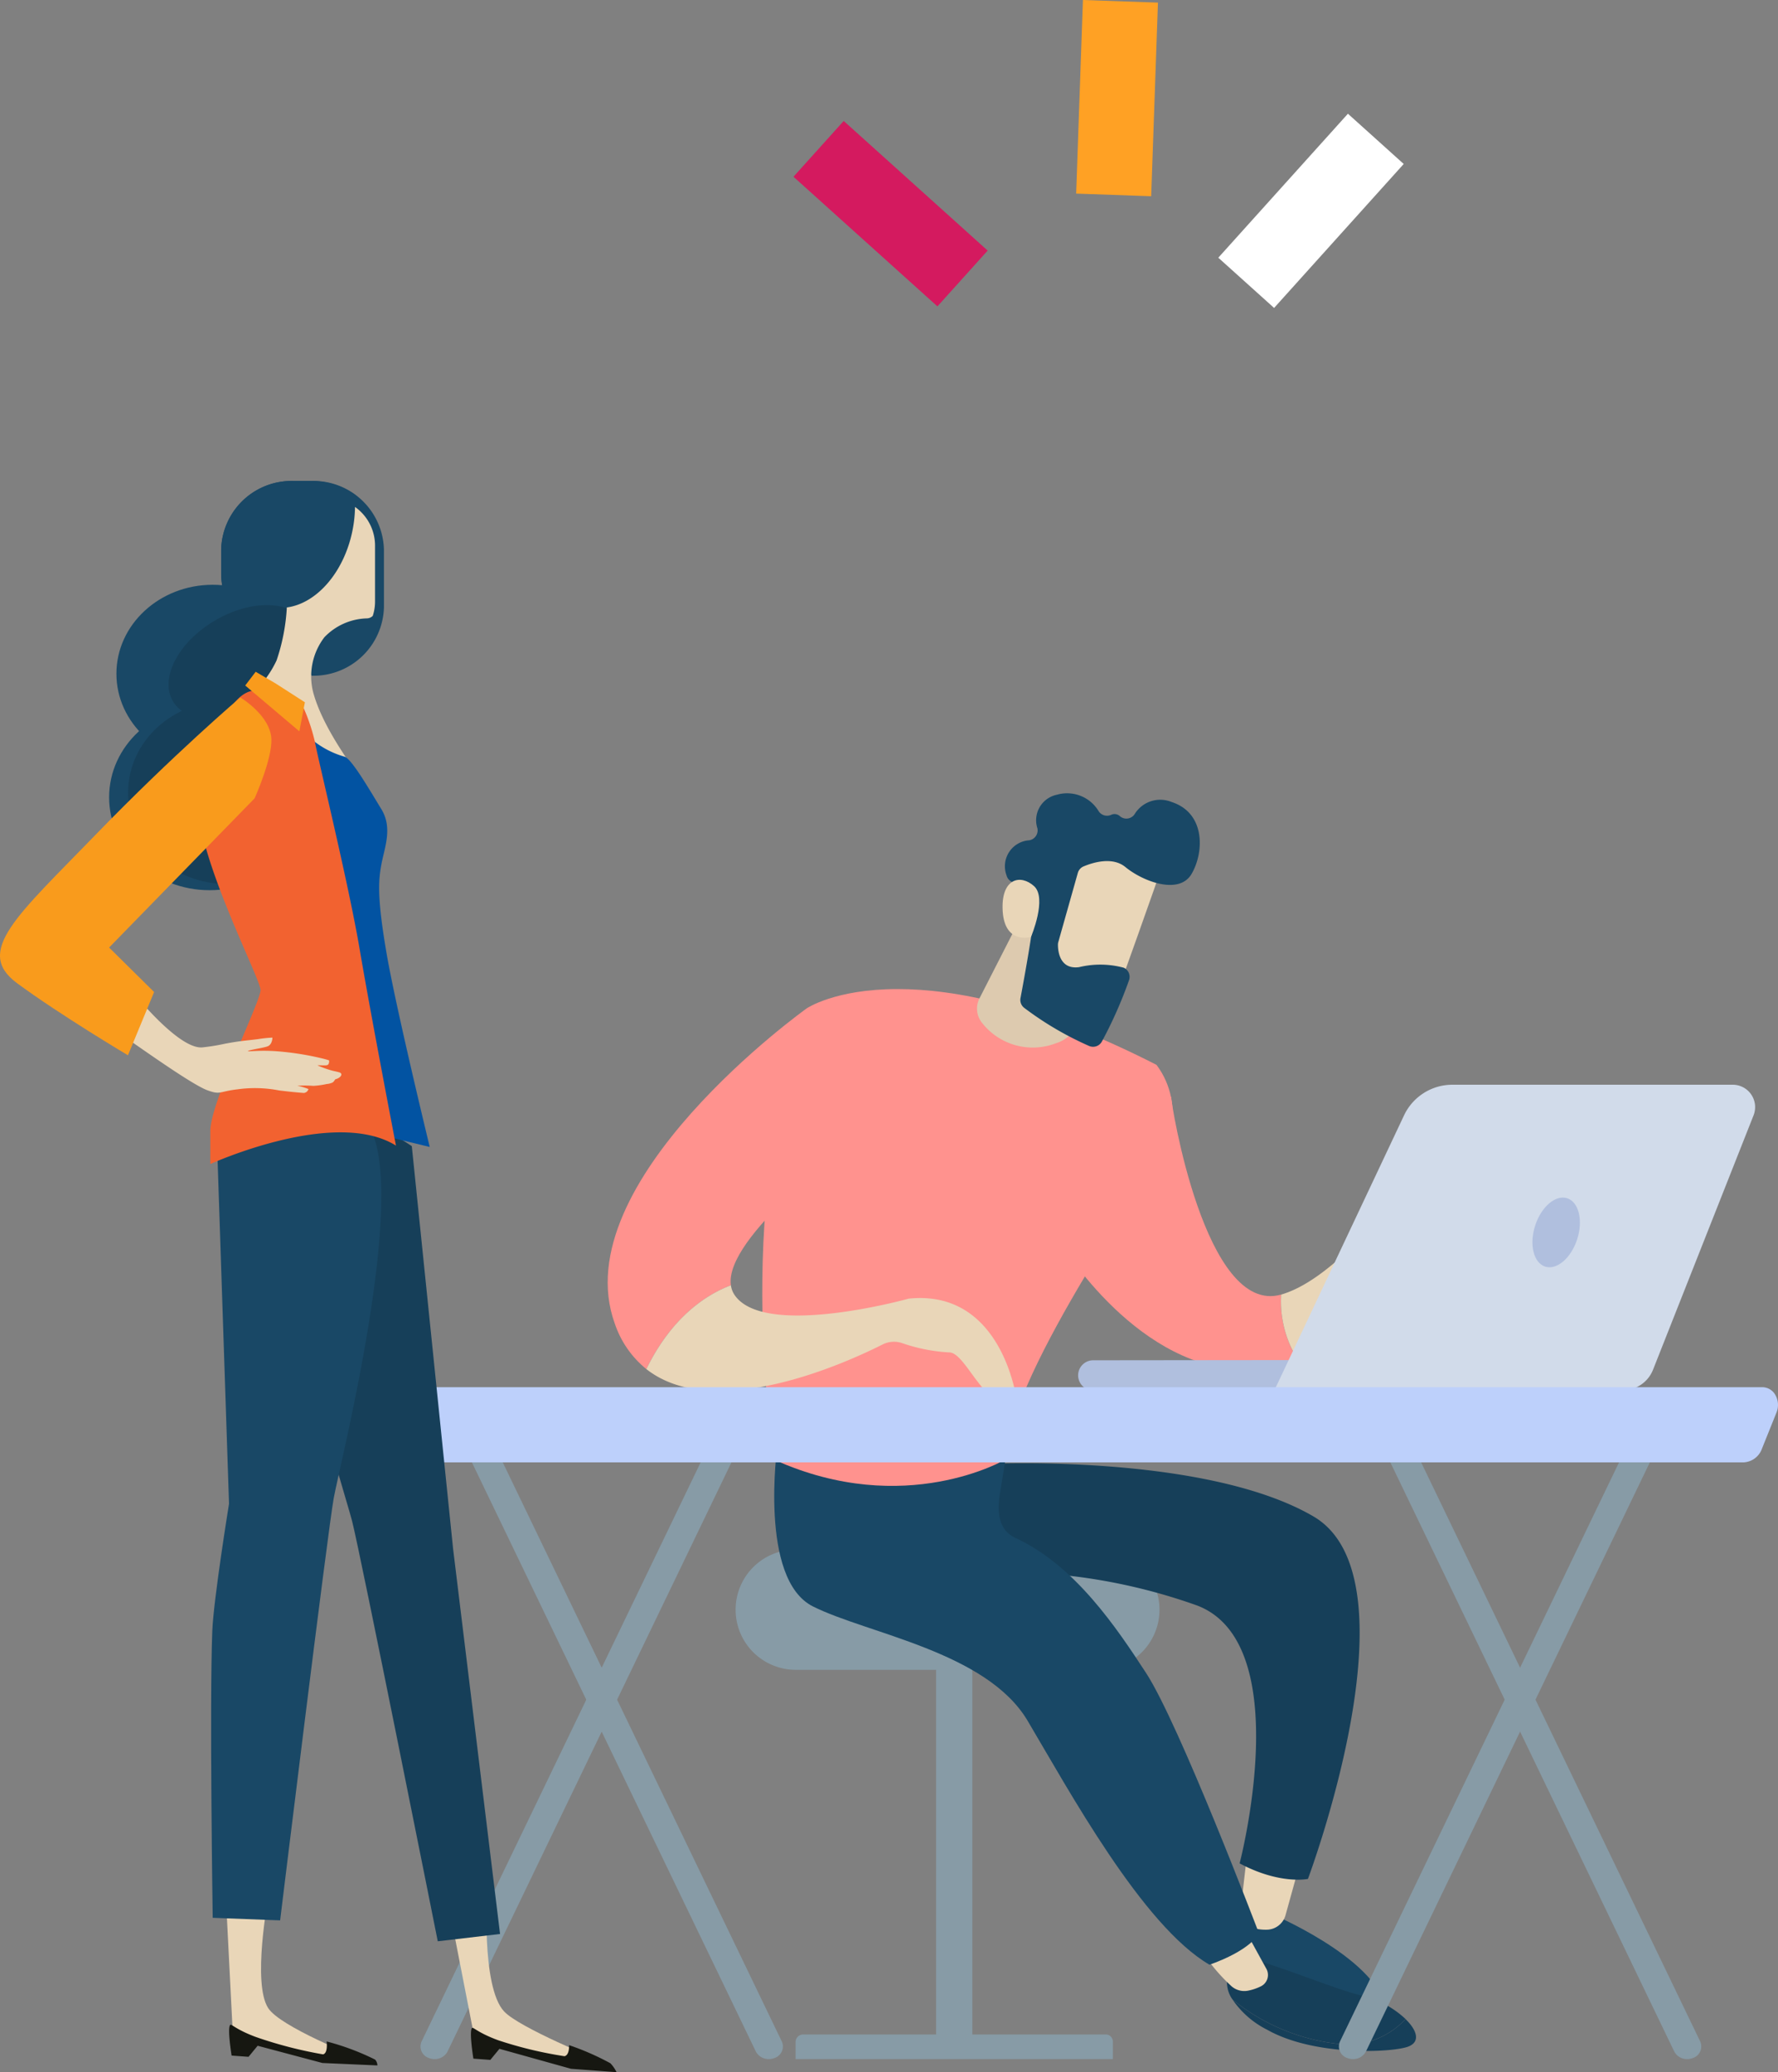 <svg xmlns="http://www.w3.org/2000/svg" xmlns:xlink="http://www.w3.org/1999/xlink" width="152.499" height="177.708" viewBox="0 0 152.499 177.708"><rect x="0" y="0" width="152.499" height="177.708" fill="#808080" stroke="none"/><defs><clipPath id="clip-path"><rect id="Rectangle_694" data-name="Rectangle 694" width="118.23" height="108.565" fill="none"></rect></clipPath><clipPath id="clip-path-2"><path id="Trac&#xE9;_1689" data-name="Trac&#xE9; 1689" d="M267.9,135.856s5.971,10.507,14.988,11.626a10.639,10.639,0,0,0,5.849-.857,9.37,9.37,0,0,1-1.38-5.508c-6.537,1.866-9.462-16.53-9.436-16.977Z" transform="translate(-267.904 -124.138)" fill="none"></path></clipPath><linearGradient id="linear-gradient" x1="-1.614" y1="2.772" x2="-1.608" y2="2.772" gradientUnits="objectBoundingBox"><stop offset="0" stop-color="#fe7062"></stop><stop offset="1" stop-color="#ff928e"></stop></linearGradient><clipPath id="clip-path-4"><path id="Trac&#xE9;_1691" data-name="Trac&#xE9; 1691" d="M152.221,81.8c-6.485,17.786-2.737,38.732-2.737,38.732,11.177,5.025,19.788-.044,19.788-.044.489-7.932,13.085-24.829,14.109-27.951a6.9,6.9,0,0,0-1.161-5.891c-10.075-5.147-17.345-6.5-22.2-6.5-5.372,0-7.795,1.653-7.795,1.653" transform="translate(-148.406 -80.146)" fill="none"></path></clipPath><linearGradient id="linear-gradient-2" x1="-0.302" y1="1.683" x2="-0.298" y2="1.683" xlink:href="#linear-gradient"></linearGradient><clipPath id="clip-path-6"><path id="Trac&#xE9;_1693" data-name="Trac&#xE9; 1693" d="M85.777,115.058a8.492,8.492,0,0,0,2.709,3.91c2.208-4.528,5.2-6.41,7.251-7.188-.594-4.135,10.331-12.149,10.331-12.149l-3.827-11.6s-20.849,14.879-16.465,27.029" transform="translate(-85.172 -88.029)" fill="none"></path></clipPath><linearGradient id="linear-gradient-3" x1="-0.167" y1="2.44" x2="-0.162" y2="2.44" xlink:href="#linear-gradient"></linearGradient><clipPath id="clip-path-8"><rect id="Rectangle_701" data-name="Rectangle 701" width="52.884" height="136.459" fill="none"></rect></clipPath></defs><g id="illus" transform="translate(0 -11.474)"><g id="Homme" transform="translate(34.268 79.493)"><rect id="Rectangle_692" data-name="Rectangle 692" width="3.107" height="35.02" transform="translate(46.022 72.87)" fill="#879ba6"></rect><g id="Groupe_1087" data-name="Groupe 1087"><g id="Groupe_1086" data-name="Groupe 1086" clip-path="url(#clip-path)"><path id="Trac&#xE9;_1681" data-name="Trac&#xE9; 1681" d="M162.048,509.941h27.21v-1.509a.6.6,0,0,0-.6-.6H162.693a.645.645,0,0,0-.645.645Z" transform="translate(-128.078 -401.376)" fill="#879ba6"></path><path id="Rectangle_693" data-name="Rectangle 693" d="M5.156,0H31.2a5.156,5.156,0,0,1,5.156,5.156v0A5.156,5.156,0,0,1,31.2,10.312H5.156A5.156,5.156,0,0,1,0,5.156v0A5.156,5.156,0,0,1,5.156,0Z" transform="translate(28.825 64.87)" fill="#879ba6"></path><path id="Trac&#xE9;_1682" data-name="Trac&#xE9; 1682" d="M343.665,456.224s10.044,4.326,9.468,8.853c0,0-10.382-1.991-12.24-4.959s-.834-4.686-.834-4.686Z" transform="translate(-268.549 -359.96)" fill="#194866"></path><path id="Trac&#xE9;_1683" data-name="Trac&#xE9; 1683" d="M344.627,435.623l-.51,4.408a1.458,1.458,0,0,0,.922,1.548,3.816,3.816,0,0,0,1.273.195,1.7,1.7,0,0,0,1.649-1.238l.988-3.565Z" transform="translate(-271.972 -344.303)" fill="#e9d6b8"></path><path id="Trac&#xE9;_1684" data-name="Trac&#xE9; 1684" d="M234.766,274.186s18.473-.855,27.666,4.506-.466,31.089-.466,31.089-2.4.516-5.859-1.332c0,0,4.934-18.834-3.637-22.111a49.345,49.345,0,0,0-19.6-2.787l1.846-8.783Z" transform="translate(-184.052 -216.668)" fill="#163f59"></path><path id="Trac&#xE9;_1685" data-name="Trac&#xE9; 1685" d="M350.124,480.627c-2.1-.46-8.329-3.041-9.276-3.007s-2.286,1.452-2.286,1.452a2.518,2.518,0,0,0,.446,1.887,17.44,17.44,0,0,0,9.082,3.8,6.743,6.743,0,0,0,5.754-2.133,8.225,8.225,0,0,0-3.719-2" transform="translate(-267.559 -377.497)" fill="#163f59"></path><path id="Trac&#xE9;_1686" data-name="Trac&#xE9; 1686" d="M349.914,497.354a17.438,17.438,0,0,1-9.082-3.8,7.839,7.839,0,0,0,2.966,2.583c4.062,2.3,10.776,1.96,12.107,1.444,1.066-.414.737-1.41-.238-2.358a6.743,6.743,0,0,1-5.753,2.133" transform="translate(-269.383 -390.089)" fill="#163f59"></path><path id="Trac&#xE9;_1687" data-name="Trac&#xE9; 1687" d="M328.185,464.65a14.967,14.967,0,0,0,2.459,2.954,1.673,1.673,0,0,0,1.556.468,4.3,4.3,0,0,0,1.114-.391,1.086,1.086,0,0,0,.42-1.478l-2.151-3.912Z" transform="translate(-259.387 -365.381)" fill="#e9d6b8"></path><path id="Trac&#xE9;_1688" data-name="Trac&#xE9; 1688" d="M153.575,266.984s-1.612,11.439,3.05,13.778,14.888,3.869,18.41,9.8,9.848,17.579,15.6,20.925c0,0,3.288-1.069,4.249-2.686,0,0-6.833-17.963-9.684-22.329-2.469-3.781-6.079-9.228-11.207-11.584-1.468-.674-1.583-2.232-1.325-3.827l.471-2.9Z" transform="translate(-121.168 -211.016)" fill="#194866"></path></g></g><g id="Groupe_1089" data-name="Groupe 1089" transform="translate(56.161 26.023)"><g id="Groupe_1088" data-name="Groupe 1088" clip-path="url(#clip-path-2)"><rect id="Rectangle_695" data-name="Rectangle 695" width="31.488" height="31.121" transform="translate(-11.609 14.002) rotate(-50.338)" fill="url(#linear-gradient)"></rect></g></g><g id="Groupe_1091" data-name="Groupe 1091"><g id="Groupe_1090" data-name="Groupe 1090" clip-path="url(#clip-path)"><path id="Trac&#xE9;_1690" data-name="Trac&#xE9; 1690" d="M372.763,175.164c-2.849-1.171-5.266,1.166-5.266,1.166-2.823,2.89-5.062,4.348-6.839,4.856a9.37,9.37,0,0,0,1.38,5.508,14.574,14.574,0,0,0,6.421-6.5,1.223,1.223,0,0,1,1.613-.547c.6.292,1.226.737,1.265,1.342.077,1.193,1.5,1.264,1.5.823a17.654,17.654,0,0,0-1.1-2.8s3.273,2.1,4.547,2.9a1.877,1.877,0,0,0,2.359-.522s-3.037-5.058-5.886-6.229" transform="translate(-285.04 -138.185)" fill="#e9d6b8"></path></g></g><g id="Groupe_1093" data-name="Groupe 1093" transform="translate(31.11 16.801)"><g id="Groupe_1092" data-name="Groupe 1092" clip-path="url(#clip-path-4)"><rect id="Rectangle_697" data-name="Rectangle 697" width="59.583" height="58.398" transform="matrix(0.614, -0.79, 0.79, 0.614, -24.673, 28.306)" fill="url(#linear-gradient-2)"></rect></g></g><g id="Groupe_1095" data-name="Groupe 1095"><g id="Groupe_1094" data-name="Groupe 1094" clip-path="url(#clip-path)"><path id="Trac&#xE9;_1692" data-name="Trac&#xE9; 1692" d="M239.957,51.482l-3.471,6.8a1.934,1.934,0,0,0,.2,2.085,5.524,5.524,0,0,0,6.357,1.77,2.982,2.982,0,0,0,2.033-2.163l1.8-7.592Z" transform="translate(-186.741 -40.69)" fill="#ddcaaf"></path></g></g><g id="Groupe_1097" data-name="Groupe 1097" transform="translate(17.855 18.454)"><g id="Groupe_1096" data-name="Groupe 1096" clip-path="url(#clip-path-6)"><rect id="Rectangle_699" data-name="Rectangle 699" width="39.571" height="38.47" transform="translate(-18.77 19.286) rotate(-52.142)" fill="url(#linear-gradient-3)"></rect></g></g><g id="Groupe_1099" data-name="Groupe 1099"><g id="Groupe_1098" data-name="Groupe 1098" clip-path="url(#clip-path)"><path id="Trac&#xE9;_1694" data-name="Trac&#xE9; 1694" d="M123.479,202.479s-12.359,3.452-14.924-.31a1.955,1.955,0,0,1-.319-.837c-2.049.778-5.043,2.66-7.251,7.188,5.868,4.617,17.183-.558,20.257-2.11a2.172,2.172,0,0,1,1.628-.136,14.83,14.83,0,0,0,4.044.813c1.544-.085,3.2,5.5,5.831,4.083,0,0-1.195-9.535-9.266-8.691" transform="translate(-79.815 -159.127)" fill="#e9d6b8"></path><path id="Trac&#xE9;_1695" data-name="Trac&#xE9; 1695" d="M271.8,21.274c0,.184-4.114,11.645-4.114,11.645l-6.494-2.488,2.285-11.442s8.323-.8,8.323,2.285" transform="translate(-206.437 -14.935)" fill="#e9d6b8"></path><path id="Trac&#xE9;_1696" data-name="Trac&#xE9; 1696" d="M254.049,6.841l-1.674,5.929a.842.842,0,0,0-.032.232c0,.484.119,2.147,1.814,1.921a7.74,7.74,0,0,1,3.839.051.86.86,0,0,1,.444,1.069,37.191,37.191,0,0,1-2.339,5.279.858.858,0,0,1-1.1.353,27.726,27.726,0,0,1-5.568-3.275.861.861,0,0,1-.3-.826c.284-1.517,1.132-6.13,1.17-7.452.035-1.241-1.357-2.188-1.97-2.544a.845.845,0,0,1-.4-.535,2.231,2.231,0,0,1,1.95-3,.862.862,0,0,0,.7-1.025A2.235,2.235,0,0,1,252.255.136a3.153,3.153,0,0,1,3.594,1.435.861.861,0,0,0,1.067.285.681.681,0,0,1,.763.137.848.848,0,0,0,1.24-.188A2.57,2.57,0,0,1,262.087.757c2.934.949,2.794,4.332,1.718,6.171s-4.2.629-5.676-.59c-1.124-.927-2.835-.372-3.591-.053a.853.853,0,0,0-.488.556" transform="translate(-195.872 0)" fill="#194866"></path><path id="Trac&#xE9;_1697" data-name="Trac&#xE9; 1697" d="M249.17,40.355s1.409-3.327.26-4.358-2.75-.677-2.7,1.891c.065,3.195,2.437,2.467,2.437,2.467" transform="translate(-195.009 -28.025)" fill="#e9d6b8"></path><path id="Trac&#xE9;_1698" data-name="Trac&#xE9; 1698" d="M278.942,234.485l.066,0,28.874-.031a1.292,1.292,0,1,0,0-2.585l-28.874.031a1.292,1.292,0,0,0-.064,2.583" transform="translate(-219.497 -183.263)" fill="#b0bfde"></path><path id="Trac&#xE9;_1699" data-name="Trac&#xE9; 1699" d="M397.242,119.286H373.2a4.583,4.583,0,0,0-4.145,2.628l-11.117,23.573h29.884a2.786,2.786,0,0,0,2.59-1.762l8.621-21.813a1.92,1.92,0,0,0-1.786-2.626" transform="translate(-282.899 -94.28)" fill="#d1dbea"></path><path id="Trac&#xE9;_1700" data-name="Trac&#xE9; 1700" d="M463.756,167.86c-.521,1.619-.136,3.191.86,3.512s2.226-.732,2.747-2.351.136-3.191-.86-3.512-2.226.732-2.747,2.351" transform="translate(-366.355 -130.768)" fill="#b0bfde"></path><path id="Trac&#xE9;_1701" data-name="Trac&#xE9; 1701" d="M426.327,310.656a1.336,1.336,0,0,0,.479-.089,1.043,1.043,0,0,0,.635-1.423l-25.447-52.8a1.273,1.273,0,0,0-1.594-.567,1.043,1.043,0,0,0-.635,1.423L425.212,310a1.227,1.227,0,0,0,1.115.655" transform="translate(-315.883 -202.09)" fill="#879ba6"></path><path id="Trac&#xE9;_1702" data-name="Trac&#xE9; 1702" d="M385.523,310.655a1.226,1.226,0,0,0,1.115-.655l25.447-52.8a1.043,1.043,0,0,0-.635-1.423,1.273,1.273,0,0,0-1.594.567l-25.447,52.8a1.043,1.043,0,0,0,.635,1.423,1.338,1.338,0,0,0,.479.088" transform="translate(-303.747 -202.09)" fill="#879ba6"></path><path id="Trac&#xE9;_1703" data-name="Trac&#xE9; 1703" d="M50.567,310.656a1.339,1.339,0,0,0,.479-.089,1.043,1.043,0,0,0,.635-1.423l-25.447-52.8a1.272,1.272,0,0,0-1.594-.567A1.043,1.043,0,0,0,24,257.2L49.452,310a1.227,1.227,0,0,0,1.115.655" transform="translate(-18.894 -202.09)" fill="#879ba6"></path><path id="Trac&#xE9;_1704" data-name="Trac&#xE9; 1704" d="M9.765,310.655A1.226,1.226,0,0,0,10.88,310l25.447-52.8a1.043,1.043,0,0,0-.635-1.423,1.273,1.273,0,0,0-1.594.567l-25.447,52.8a1.043,1.043,0,0,0,.635,1.423,1.337,1.337,0,0,0,.479.088" transform="translate(-6.759 -202.09)" fill="#879ba6"></path><path id="Trac&#xE9;_1705" data-name="Trac&#xE9; 1705" d="M.02,244.6a1.464,1.464,0,0,1,.241-1.088,1.093,1.093,0,0,1,.883-.479H116.912a1.286,1.286,0,0,1,1.11.7,1.713,1.713,0,0,1,.086,1.452l-1.254,3.122a1.76,1.76,0,0,1-1.595,1.173H1.939a1.394,1.394,0,0,1-1.306-1.239Z" transform="translate(0 -192.087)" fill="#bdd0fb"></path></g></g></g><g id="femme" transform="translate(0 52.722)"><g id="Groupe_1100" data-name="Groupe 1100" clip-path="url(#clip-path-8)"><path id="Trac&#xE9;_1706" data-name="Trac&#xE9; 1706" d="M161.207,535.025l2.009,10.3,6.922,1.684,3.684.108s-6.746-2.737-8.076-4.144c-2.016-2.132-1.453-10.584-1.453-10.584Z" transform="translate(-122.501 -411.714)" fill="#e9d6b8"></path><path id="Trac&#xE9;_1707" data-name="Trac&#xE9; 1707" d="M168.44,587.875l1.452.108.781-.95,6.14,1.713,3.908.291a3.062,3.062,0,0,0-.53-.765,22.559,22.559,0,0,0-3.545-1.554s.055.844-.39.949a34.367,34.367,0,0,1-5.694-1.371c-1.728-.634-2.128-1.143-2.233-1.053-.279.238.111,2.633.111,2.633" transform="translate(-127.837 -452.577)" fill="#161711"></path><path id="Trac&#xE9;_1708" data-name="Trac&#xE9; 1708" d="M111.616,243.411l3.541,34.526,4.027,33.032-5.342.628s-6.614-33.171-7.347-36.035-8.193-25.756-5.517-31.8,10.637-.354,10.637-.354" transform="translate(-76.295 -186.362)" fill="#163f59"></path><path id="Trac&#xE9;_1709" data-name="Trac&#xE9; 1709" d="M80.883,537.221l.557,10.961,6.923,1.686,3.683.105s-6.554-2.57-7.585-4.184c-1.371-2.143,0-9.366,0-9.366Z" transform="translate(-61.463 -414.832)" fill="#e9d6b8"></path><path id="Trac&#xE9;_1710" data-name="Trac&#xE9; 1710" d="M82.07,586.71l1.451.105.781-.948,5.554,1.478,4.717.209a.768.768,0,0,0-.195-.5,21.543,21.543,0,0,0-4.16-1.556s.139,1-.306,1.108a36.46,36.46,0,0,1-5.722-1.476c-1.73-.636-2.128-1.145-2.233-1.055-.28.237.112,2.635.112,2.635" transform="translate(-62.204 -451.674)" fill="#161711"></path><path id="Trac&#xE9;_1711" data-name="Trac&#xE9; 1711" d="M75.949,239.1l1.005,30.2s-1.328,8.189-1.435,10.917c-.243,6.147.036,24.59.036,24.59l5.782.221s4.074-33.336,4.6-36.225,6.439-26.112,3.023-31.891S75.949,239.1,75.949,239.1" transform="translate(-57.311 -181.587)" fill="#194866"></path><path id="Trac&#xE9;_1712" data-name="Trac&#xE9; 1712" d="M56.218,92.494c0,4.4-3.858,7.967-8.62,7.967s-8.619-3.568-8.619-7.967,3.859-7.968,8.619-7.968,8.62,3.567,8.62,7.968" transform="translate(-29.62 -65.366)" fill="#194866"></path><path id="Trac&#xE9;_1713" data-name="Trac&#xE9; 1713" d="M92.961,10.841A6.04,6.04,0,0,1,86.754,16.7L85.2,13.916A6.039,6.039,0,0,1,79,8.056V5.86A6.04,6.04,0,0,1,85.2,0h1.551a6.041,6.041,0,0,1,6.208,5.86Z" transform="translate(-60.03 0)" fill="#194866"></path><path id="Trac&#xE9;_1714" data-name="Trac&#xE9; 1714" d="M79,8.056V5.86A6.04,6.04,0,0,1,85.2,0h1.551A6.4,6.4,0,0,1,90.52,1.21a12.41,12.41,0,0,1-.321,4c-1.039,4.268-4.07,7.445-7.439,8.236A5.864,5.864,0,0,1,79,8.056" transform="translate(-60.03)" fill="#194866"></path><path id="Trac&#xE9;_1715" data-name="Trac&#xE9; 1715" d="M58.1,46.9c0,4.214-3.7,7.63-8.254,7.63s-8.254-3.415-8.254-7.63,3.7-7.629,8.254-7.629S58.1,42.686,58.1,46.9" transform="translate(-31.607 -30.369)" fill="#194866"></path><path id="Trac&#xE9;_1716" data-name="Trac&#xE9; 1716" d="M62.783,90.987c0,4.343-3.808,7.863-8.506,7.863s-8.506-3.52-8.506-7.863,3.808-7.862,8.506-7.862,8.506,3.52,8.506,7.862" transform="translate(-34.781 -64.283)" fill="#163f59"></path><path id="Trac&#xE9;_1717" data-name="Trac&#xE9; 1717" d="M63.853,48.482c3.068-1.963,6.634-2.047,7.967-.192s-.075,4.953-3.144,6.914-6.636,2.049-7.967.193.075-4.951,3.143-6.915" transform="translate(-45.751 -36.31)" fill="#163f59"></path><path id="Trac&#xE9;_1718" data-name="Trac&#xE9; 1718" d="M98.1,9.822a10.76,10.76,0,0,1-.148,1.65c-.627,3.762-3.048,6.618-5.7,6.971a16.917,16.917,0,0,1-.878,4.538,8.991,8.991,0,0,1-2.335,3.053c-.449,2.626,9.024,6.484,8.8,6.06s-2.559-3.519-3.322-6.359A5.521,5.521,0,0,1,95.471,21,5.229,5.229,0,0,1,99.1,19.38a.736.736,0,0,0,.523-.216,3.947,3.947,0,0,0,.195-1.226V13.106A4.063,4.063,0,0,0,98.1,9.822" transform="translate(-67.651 -7.596)" fill="#e9d6b8"></path><path id="Trac&#xE9;_1719" data-name="Trac&#xE9; 1719" d="M116.809,131.511l4.445,1.076s-2.9-11.931-3.7-16.593-.718-6.188-.449-7.63.987-3.136,0-4.747-2.528-4.282-3.142-4.493a7.731,7.731,0,0,1-2.873-1.525c-.445-.42,5.724,33.912,5.724,33.912" transform="translate(-84.396 -75.473)" fill="#0253a2"></path><path id="Trac&#xE9;_1720" data-name="Trac&#xE9; 1720" d="M87.771,118.242s-2.155-11.191-3.114-16.842-3.591-16.388-3.831-17.745a16.075,16.075,0,0,0-1.077-3.166s-2.274-1.581-4.31-1.242-3.711,4.634-4.55,8.816,5.268,15.823,5.268,16.84S71.848,114.511,71.848,117v2.826s10.655-4.861,15.923-1.582" transform="translate(-53.809 -61.247)" fill="#f26230"></path><path id="Trac&#xE9;_1721" data-name="Trac&#xE9; 1721" d="M88.493,72.182,90.23,73.2l2.483,1.6-.474,2.49-4.644-3.93Z" transform="translate(-66.563 -55.82)" fill="#f99b1c"></path><path id="Trac&#xE9;_1722" data-name="Trac&#xE9; 1722" d="M41.362,193.532s3.893,4.9,5.936,4.706a17.832,17.832,0,0,0,1.99-.326c1.393-.254,1.661-.239,2.769-.381A10.791,10.791,0,0,1,53.3,197.4s0,.594-.419.75c-.376.139-1.316.254-1.631.38s.792-.084,2.454.043a24.774,24.774,0,0,1,3.966.637c.436.115.494.14.494.161,0,.192-.016.368-.218.4-.177.03-.807-.016-.77.014a8.8,8.8,0,0,0,1.3.461c.18.041.427.09.578.14.305.1.164.451-.367.592-.007,0-.125.246-.285.3-.083.025-.141.048-.224.069s-.206.027-.3.049a7.113,7.113,0,0,1-1.061.142,10.089,10.089,0,0,0-1.384-.006,5.041,5.041,0,0,1,.958.278.461.461,0,0,1-.4.338c-.316-.027-.794-.058-2.1-.214a10.856,10.856,0,0,0-3.577-.1c-1.6.185-1.448.5-2.588.084-1.526-.554-7.08-4.62-8.111-5.256s1.74-3.136,1.74-3.136" transform="translate(-29.934 -149.664)" fill="#e9d6b8"></path><path id="Trac&#xE9;_1723" data-name="Trac&#xE9; 1723" d="M9.359,103.348l12.482-12.8s1.511-3.371,1.436-5.086c-.09-2.034-2.664-3.561-2.664-3.561S14.926,86.733,8.191,93.684s-10.416,10-6.735,12.716,9.518,6.188,9.518,6.188l2.244-5.426Z" transform="translate(0 -63.336)" fill="#f99b1c"></path></g></g><g id="GRAPHIQUE" transform="translate(68.056 26.632) rotate(-48)"><rect id="Rectangle_48" data-name="Rectangle 48" width="6.439" height="16.614" transform="translate(0 0)" fill="#d41a5f"></rect><rect id="Rectangle_49" data-name="Rectangle 49" width="16.614" height="6.439" transform="translate(19.223 31.724)" fill="#fff"></rect><rect id="Rectangle_50" data-name="Rectangle 50" width="16.614" height="6.438" transform="translate(15.15 18.986) rotate(-39.999)" fill="#ffa124"></rect></g></g></svg>